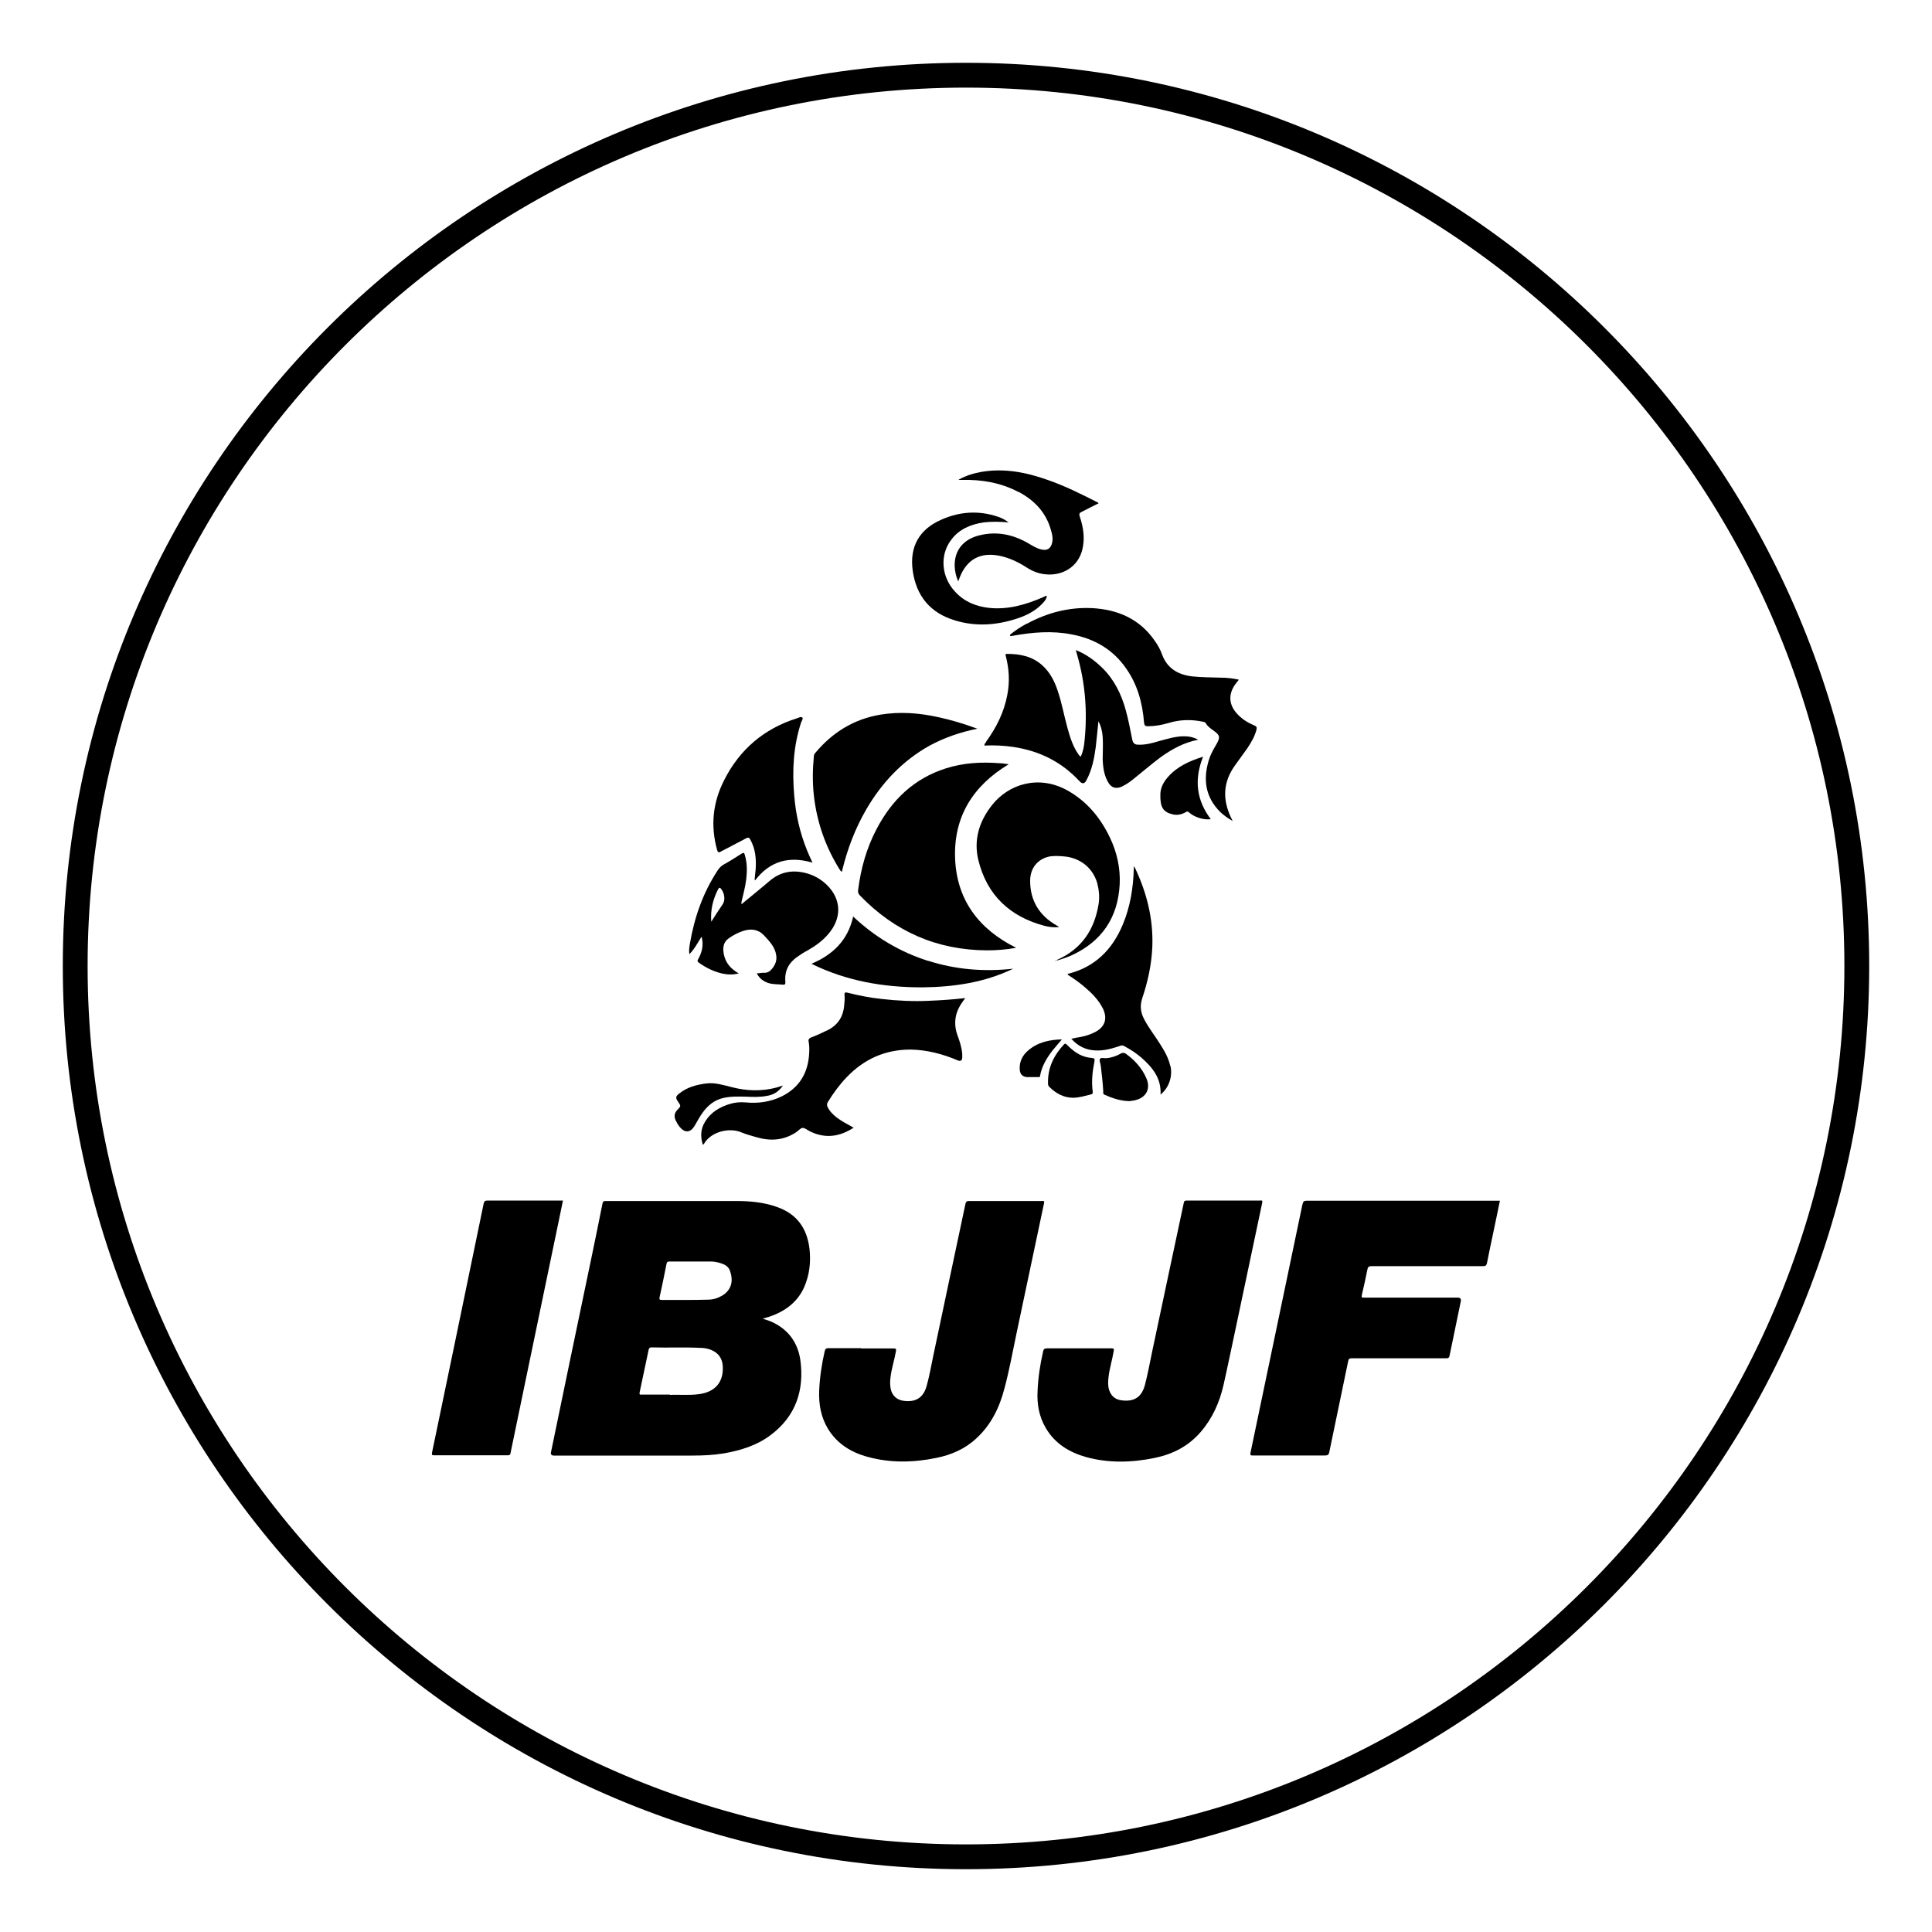 <?xml version="1.0" encoding="UTF-8"?>
<svg id="Layer_1" xmlns="http://www.w3.org/2000/svg" version="1.1" viewBox="0 0 200 200">
  <!-- Generator: Adobe Illustrator 29.4.0, SVG Export Plug-In . SVG Version: 2.1.0 Build 152)  -->
  <path d="M100,6.5C48.43,6.5,6.5,48.45,6.5,100s41.95,93.5,93.5,93.5,93.5-41.95,93.5-93.5S151.57,6.5,100,6.5ZM100,190.93c-50.13,0-90.93-40.8-90.93-90.93S49.87,9.07,100,9.07s90.93,40.8,90.93,90.93-40.8,90.93-90.93,90.93Z"/>
  <path d="M80.37,124.92c-1.34-.46-2.7-.59-4.09-.59h-13.58c-.21,0-.28.03-.33.26-.39,1.98-.8,3.94-1.21,5.92-1.39,6.61-2.75,13.2-4.12,19.81-.05.24.05.36.31.36h14.33c1.11,0,2.19-.05,3.27-.23,1.75-.31,3.4-.82,4.81-1.88,2.62-1.95,3.52-4.66,3.09-7.79-.26-1.77-1.23-3.16-2.96-3.94-.28-.13-.57-.21-.95-.33h.03c.18-.05.31-.1.41-.13.1-.03.23-.05.33-.1,1.57-.54,2.86-1.49,3.55-3.06.54-1.26.69-2.57.54-3.94-.26-2.16-1.34-3.65-3.42-4.35ZM72.37,144.32c-1.05.15-2.13.03-3.01.08v-.03h-2.93c-.21.03-.26-.03-.21-.26l.93-4.4c.05-.15.1-.23.28-.23,1.7.05,3.37-.03,5.07.05.41,0,.8.08,1.16.23.72.31,1.11.87,1.16,1.65.1,1.65-.77,2.68-2.44,2.91ZM74.74,134.13c-.44.26-.93.41-1.44.41-.8.03-1.59.03-2.39.03h-2.37c-.26,0-.31-.05-.26-.28.26-1.16.49-2.31.72-3.47.05-.18.1-.23.28-.23h4.42c.44.03.85.13,1.26.31.26.13.49.33.59.62.39,1.03.21,2.01-.82,2.62Z"/>
  <path d="M134.83,124.67c-1.8,8.57-3.58,17.16-5.38,25.72-.05.28.03.28.26.28h7.46c.28,0,.39-.08.44-.36.64-3.14,1.31-6.25,1.95-9.39.05-.26.13-.31.39-.31h9.75c.23,0,.31-.05.36-.28.39-1.88.77-3.73,1.16-5.61.05-.26-.05-.39-.31-.39h-9.67c-.26,0-.33,0-.26-.28.21-.87.39-1.75.57-2.62.05-.26.13-.36.44-.36h11.55c.26,0,.33-.08.39-.31.18-.95.39-1.9.59-2.86.26-1.18.49-2.39.75-3.6h-19.99c-.31,0-.39.1-.44.36Z"/>
  <path d="M130.46,124.28h-7.61c-.23,0-.28.08-.31.26-1.11,5.17-2.19,10.31-3.29,15.48-.23,1.11-.44,2.24-.72,3.32-.33,1.29-1.13,1.8-2.44,1.62-.64-.08-1.05-.44-1.26-1.03-.15-.44-.13-.87-.08-1.34.1-.93.39-1.8.54-2.73.05-.23,0-.28-.23-.28h-6.64c-.26,0-.39.05-.44.33-.31,1.34-.51,2.7-.57,4.06-.08,1.36.15,2.68.85,3.86.95,1.62,2.44,2.52,4.19,3.01,2.34.64,4.73.57,7.1.08,1.88-.39,3.5-1.23,4.76-2.7,1.21-1.41,1.93-3.04,2.34-4.81.46-2.03.87-4.06,1.31-6.1.9-4.27,1.8-8.51,2.7-12.78.05-.26,0-.26-.21-.26Z"/>
  <path d="M107.87,124.33h-7.61c-.18,0-.26.08-.31.26-1.11,5.25-2.24,10.52-3.34,15.77-.21,1-.39,2.06-.67,3.06-.33,1.26-1.13,1.77-2.42,1.59-.69-.1-1.16-.54-1.31-1.21-.08-.39-.08-.8-.03-1.18.1-.93.41-1.83.57-2.75.05-.23-.03-.28-.23-.28h-3.37v-.03h-3.37c-.26,0-.36.08-.41.33-.31,1.34-.51,2.7-.57,4.09-.05,1.39.18,2.7.9,3.91.95,1.57,2.42,2.47,4.14,2.93,2.34.64,4.73.59,7.1.1,1.54-.31,2.96-.93,4.12-2.01,1.54-1.41,2.42-3.22,2.93-5.22.51-1.9.85-3.83,1.26-5.76.95-4.45,1.88-8.93,2.83-13.38.05-.23-.03-.23-.21-.23Z"/>
  <path d="M58.28,124.31v-.03h-7.82c-.26,0-.33.08-.39.31-.95,4.63-1.93,9.29-2.88,13.92l-2.47,11.88c-.03.21,0,.26.21.26h7.64c.18,0,.26-.05.28-.23.54-2.55,1.05-5.12,1.59-7.67,1-4.84,2.01-9.65,3.01-14.48.28-1.31.54-2.62.82-3.96Z"/>
  <path d="M105.2,98.12c-3.88-1.93-6.17-4.96-6.33-9.29-.15-4.32,1.88-7.51,5.56-9.72h-.03c-.31-.03-.59-.1-.9-.1-1.9-.15-3.78-.05-5.61.54-3.29,1.05-5.58,3.27-7.15,6.28-1.03,1.95-1.62,4.06-1.9,6.25-.05.26,0,.44.18.62,3.6,3.73,7.97,5.66,13.17,5.68,1,0,1.98-.08,2.98-.26h.03Z"/>
  <path d="M88.37,116.75h.03c-.1-.05-.21-.1-.28-.15-.51-.28-1.05-.57-1.52-.93-.39-.31-.72-.64-.93-1.08-.08-.18-.08-.33.03-.51.57-.93,1.21-1.8,1.95-2.57,1.8-1.88,3.99-2.86,6.61-2.86,1.72.03,3.34.46,4.91,1.13.27.1.42,0,.44-.28v-.39c-.05-.67-.26-1.31-.49-1.93-.44-1.23-.26-2.37.49-3.42.1-.13.18-.26.31-.44-1.29.15-2.5.23-3.73.28-1.62.08-3.24,0-4.86-.18-1.23-.13-2.44-.36-3.65-.67-.21-.05-.26.03-.26.23.05.36,0,.75-.03,1.11-.1,1.13-.62,1.98-1.65,2.52-.59.28-1.18.57-1.8.8-.18.1-.28.18-.23.41.08.44.08.87.05,1.31-.13,1.98-1.03,3.45-2.8,4.35-1.21.59-2.47.77-3.78.64-.57-.05-1.08,0-1.59.15-1.05.31-1.98.85-2.57,1.8-.49.75-.54,1.57-.26,2.44.05-.05.1-.08.1-.08.77-1.34,2.68-1.7,3.83-1.23.51.21,1.03.36,1.57.51,1.47.44,2.86.36,4.17-.51.23-.15.44-.44.67-.44s.49.23.75.36c1.57.77,3.06.57,4.53-.39Z"/>
  <path d="M109.62,95.96l-.05-.05c-.05-.03-.13-.08-.18-.1-1.8-1.03-2.75-2.57-2.75-4.63,0-1.31.77-2.26,2.01-2.52.51-.08,1.03-.05,1.54,0,1.65.15,2.96,1.21,3.4,2.78.18.72.26,1.44.13,2.19-.44,2.65-1.77,4.6-4.24,5.71-.05.03-.11.06-.16.09.05,0,.11-.02.16-.02.49-.13.98-.31,1.44-.51,3.14-1.44,4.81-3.91,4.99-7.36.08-1.67-.28-3.29-1-4.81-.98-2.06-2.39-3.78-4.42-4.91-2.98-1.65-6.07-.64-7.77,1.49-1.36,1.7-1.95,3.63-1.44,5.74.9,3.63,3.27,5.84,6.84,6.79.49.13.98.18,1.52.13Z"/>
  <path d="M109.23,99.47s.03-.02.07-.04c-.02,0-.05,0-.07-.02v.06Z"/>
  <path d="M109.23,99.49v-.02s-.03.02-.03.02h.03Z"/>
  <path d="M102.08,76.82c-.08.1-.18.18-.18.36,1.03-.05,2.03,0,3.04.15,2.68.41,4.96,1.54,6.82,3.55.27.29.51.27.69-.08.59-1.08.82-2.26.98-3.45.1-.87.18-1.75.28-2.68.28.51.39,1.05.44,1.59.05.8,0,1.57,0,2.34.03.87.15,1.75.64,2.5.28.41.64.54,1.13.41.23-.08.46-.21.67-.33.46-.28.87-.64,1.29-.98.77-.62,1.52-1.26,2.32-1.85,1.16-.82,2.37-1.49,3.83-1.77-.49-.28-.98-.36-1.47-.36-.9,0-1.75.28-2.62.51-.69.21-1.39.39-2.13.36-.33,0-.52-.16-.59-.49-.21-1-.39-2.03-.67-3.04-.46-1.7-1.21-3.22-2.47-4.45-.8-.77-1.65-1.39-2.68-1.8h-.03c.05.15.08.31.13.46.85,2.93,1.08,5.89.77,8.93-.05.57-.15,1.11-.39,1.62-.13-.05-.18-.15-.26-.26-.57-.82-.85-1.75-1.11-2.68-.36-1.29-.59-2.62-1.03-3.91-.33-.98-.8-1.9-1.59-2.6-1.03-.93-2.29-1.18-3.63-1.18-.26,0-.15.13-.13.26.33,1.31.41,2.62.15,3.96-.33,1.8-1.13,3.4-2.21,4.89Z"/>
  <path d="M106.3,64.55c-.62.33-1.21.72-1.77,1.18h.03s0,.08,0,.08c.13.08.21,0,.31,0,2.01-.36,4.04-.54,6.1-.13,2.34.44,4.27,1.57,5.63,3.55,1.16,1.67,1.67,3.55,1.83,5.56.03.28.1.39.39.39.72,0,1.44-.13,2.13-.33,1.16-.36,2.34-.39,3.52-.15.13.03.28.03.36.18.18.31.46.51.75.72.72.49.77.72.33,1.47-.05.08-.1.18-.15.26-.26.44-.49.9-.64,1.41-.59,1.98-.33,3.78,1.18,5.3.39.36.8.67,1.31.95-.08-.15-.13-.26-.18-.36-.9-1.9-.82-3.7.44-5.43.41-.59.85-1.16,1.26-1.75.41-.62.77-1.23.95-1.95.05-.23-.03-.31-.21-.39-.67-.28-1.26-.64-1.77-1.18-.9-.95-.98-2.06-.21-3.11.1-.15.23-.28.36-.46-.67-.15-1.29-.21-1.93-.21-.98-.03-1.93-.03-2.91-.13-1.47-.18-2.57-.82-3.11-2.26-.18-.51-.44-.98-.75-1.41-1.57-2.29-3.86-3.27-6.56-3.4-2.39-.1-4.6.49-6.69,1.62Z"/>
  <path d="M72.58,96.99c.08.03.08.08.08.1.18.8,0,1.52-.39,2.21-.1.15-.08.26.08.36.72.51,1.49.9,2.37,1.11.57.13,1.13.15,1.75,0-.13-.08-.21-.13-.28-.18-.77-.51-1.23-1.21-1.31-2.16-.03-.51.08-.93.51-1.26.46-.33.98-.62,1.54-.8.82-.26,1.57-.18,2.19.49.54.59,1.11,1.18,1.23,2.01.08.49-.05.9-.33,1.29-.26.36-.54.59-1.03.54-.18,0-.36.05-.57.05h-.08c.26.54.72.87,1.26,1.03.46.13.93.1,1.39.15.26.03.33-.03.31-.31-.1-1.08.33-1.93,1.21-2.55.36-.26.72-.49,1.11-.69.8-.46,1.52-.98,2.11-1.67,1.44-1.65,1.39-3.63-.15-5.12-.62-.59-1.34-1-2.16-1.21-1.39-.36-2.65-.13-3.76.82-.87.75-1.8,1.49-2.7,2.24-.05.05-.1.13-.23.13.03-.08.03-.13.03-.21.18-.77.39-1.54.49-2.34.1-.85.1-1.7-.15-2.52-.05-.23-.13-.26-.33-.13-.57.36-1.18.75-1.77,1.08-.31.15-.54.39-.72.67-1.52,2.32-2.39,4.84-2.86,7.54-.05.36-.13.72-.05,1.11.54-.54.85-1.18,1.23-1.77ZM74.38,92c.08-.13.13-.13.23-.03.36.41.54,1.18.18,1.67-.4.58-.78,1.18-1.16,1.78-.1-1.23.18-2.36.74-3.43Z"/>
  <path d="M101.23,75.41s-.05.01-.07.02c.03.01.03,0,.07.03,0,0,0-.05,0-.05Z"/>
  <path d="M86.96,90.05c.03.05.05.15.18.18.05-.05.05-.1.05-.15.54-2.21,1.34-4.32,2.49-6.3,1.62-2.78,3.76-5.04,6.58-6.61,1.52-.81,3.12-1.37,4.89-1.73-.06-.03-.12-.07-.16-.07-1.26-.46-2.55-.85-3.86-1.13-1.98-.44-3.99-.59-5.99-.26-2.75.46-4.96,1.83-6.74,3.96-.1.1-.15.23-.15.36-.13,1.34-.15,2.68,0,4.04.31,2.78,1.21,5.35,2.7,7.72Z"/>
  <path d="M74.64,88.14c.87-.46,1.75-.9,2.6-1.36.26-.13.33-.05.44.15.54.98.62,2.03.54,3.14-.03.31-.08.64-.1.98v.03l.05.05c1.52-1.98,3.5-2.55,5.94-1.83-.21-.46-.39-.82-.54-1.21-.77-1.88-1.21-3.83-1.36-5.84-.21-2.52-.08-5.02.72-7.46.08-.18.23-.41.13-.51-.15-.13-.39.03-.57.08-3.42,1.08-5.94,3.24-7.54,6.43-1.16,2.29-1.41,4.68-.72,7.18.08.26.15.33.41.18Z"/>
  <path d="M121.14,110.34c-.18-.85-.62-1.59-1.08-2.31-.51-.82-1.13-1.59-1.59-2.47-.39-.72-.49-1.41-.23-2.21.59-1.75.98-3.55,1.05-5.4.1-2.83-.57-5.5-1.77-8.05-.03-.08-.15-.23-.15-.23v.23c-.05,1.98-.36,3.94-1.13,5.79-1.08,2.6-2.88,4.42-5.68,5.12,0,0-.03.05-.05.08.64.41,1.23.82,1.8,1.31.75.64,1.44,1.34,1.88,2.24.46,1,.21,1.83-.77,2.37-.49.26-1.03.44-1.57.54-.31.05-.62.1-.95.18.69.77,1.49,1.16,2.47,1.21.9.05,1.72-.18,2.55-.46.18-.08.31-.08.49.03.62.33,1.21.72,1.75,1.18,1.13,1,2.07,2.12,1.98,3.81.86-.67,1.26-1.86,1.03-2.93Z"/>
  <path d="M120.11,113.3s0-.02,0-.02c0,0-.01.02-.02.02h.03Z"/>
  <path d="M105.45,50.92c1.62.87,2.83,2.11,3.34,3.94.13.44.23.85.13,1.31-.13.59-.49.85-1.08.72-.49-.1-.9-.36-1.34-.62-1.59-.93-3.29-1.31-5.12-.85-1.7.41-2.62,1.62-2.55,3.24.03.49.13,1,.36,1.52.08-.15.1-.26.13-.33.75-1.98,2.21-2.75,4.27-2.29.93.21,1.8.62,2.6,1.13.59.39,1.23.67,1.93.75,1.77.23,3.5-.69,3.94-2.62.26-1.16.08-2.26-.28-3.34-.1-.31-.03-.39.23-.51.57-.28,1.13-.59,1.72-.87l-.08-.08c-1.67-.85-3.37-1.7-5.14-2.32-2.24-.8-4.53-1.26-6.92-.85-.82.15-1.62.39-2.34.8v.03h.31c2.06-.05,4.04.28,5.89,1.26Z"/>
  <path d="M96.04,99.46c-2.91-.93-5.48-2.47-7.72-4.58-.54,2.42-2.06,3.94-4.32,4.89,3.65,1.8,7.49,2.44,11.45,2.44,3.26-.03,6.45-.49,9.44-1.93-3,.33-5.95.1-8.84-.83Z"/>
  <path d="M104.91,100.28h-.03s0,0,0,0c.01,0,.02,0,.03,0Z"/>
  <path d="M98.84,64.22c2.19.67,4.35.51,6.51-.21.93-.31,1.83-.77,2.52-1.49.21-.23.46-.46.49-.82l.03-.03c-.15,0-.28.1-.41.15-1.77.77-3.6,1.31-5.58,1.11-1.36-.15-2.57-.64-3.52-1.67-1.44-1.52-1.62-3.81-.41-5.38.82-1.11,2.01-1.59,3.34-1.8.85-.1,1.7-.08,2.6,0-.36-.28-.72-.46-1.11-.59-1.98-.67-3.96-.54-5.86.31-2.29,1-3.29,2.8-2.96,5.25.36,2.62,1.8,4.4,4.37,5.17Z"/>
  <path d="M111.09,113.63s0,0-.01,0c0,0,0,0-.01,0h.03Z"/>
  <path d="M113.04,109.52c-.77-.05-1.44-.36-2.03-.85-.21-.18-.41-.36-.62-.57-.08-.05-.13-.1-.23,0-1.05,1.11-1.7,2.42-1.67,3.99,0,.13,0,.28.1.39.69.69,1.49,1.15,2.48,1.16.66,0,1.28-.21,1.92-.36.13-.05.13-.13.13-.26-.15-1.08-.03-2.11.18-3.16.05-.28-.05-.33-.26-.33Z"/>
  <path d="M124.54,78.32s0,.02,0,.03h0v-.03Z"/>
  <path d="M122.74,84.08c.15-.1.23-.1.36.03.54.49,1.54.8,2.24.69-1.49-1.97-1.74-4.1-.8-6.46h-.02c-1.39.44-2.65,1-3.6,2.08-.46.51-.8,1.13-.8,1.83-.03,1.31.28,1.83,1.31,2.06.46.1.9,0,1.31-.23Z"/>
  <path d="M81.04,112.37h0s.02,0,.03,0h-.03Z"/>
  <path d="M70.01,116.1c.1.21.21.39.36.57.54.64,1.11.59,1.54-.13.28-.46.51-.95.85-1.39.54-.75,1.23-1.29,2.13-1.49.8-.18,1.59-.15,2.39-.13.69.03,1.39.05,2.08-.08.67-.1,1.23-.41,1.67-1.05v-.02c-.27.07-.44.15-.64.2-1.54.41-3.09.36-4.6-.03-.87-.21-1.75-.51-2.68-.39-1.03.13-1.98.39-2.78,1.03-.41.31-.41.46-.13.87.28.41.31.44-.05.8-.39.39-.39.8-.15,1.23Z"/>
  <path d="M114.33,113.32c.8.36,1.62.64,2.57.67.13-.03.33-.03.54-.08,1.23-.26,1.72-1.21,1.21-2.34-.46-1.03-1.21-1.85-2.11-2.49-.15-.1-.31-.13-.49-.03-.46.26-.95.44-1.49.49-.26.03-.59-.1-.69.08-.1.15.05.46.08.69.1.87.21,1.77.26,2.68,0,.13-.05.26.13.33Z"/>
  <path d="M109.9,107.59h0s.03,0,.05,0h-.05Z"/>
  <path d="M106.46,111.5h1.03c.13.03.18-.03.18-.15.18-.98.67-1.8,1.26-2.57.31-.39.64-.75.98-1.16v-.02c-1.29.03-2.53.29-3.55,1.21-.51.46-.8,1.05-.8,1.72-.03.64.26.98.9.98Z"/>
</svg>